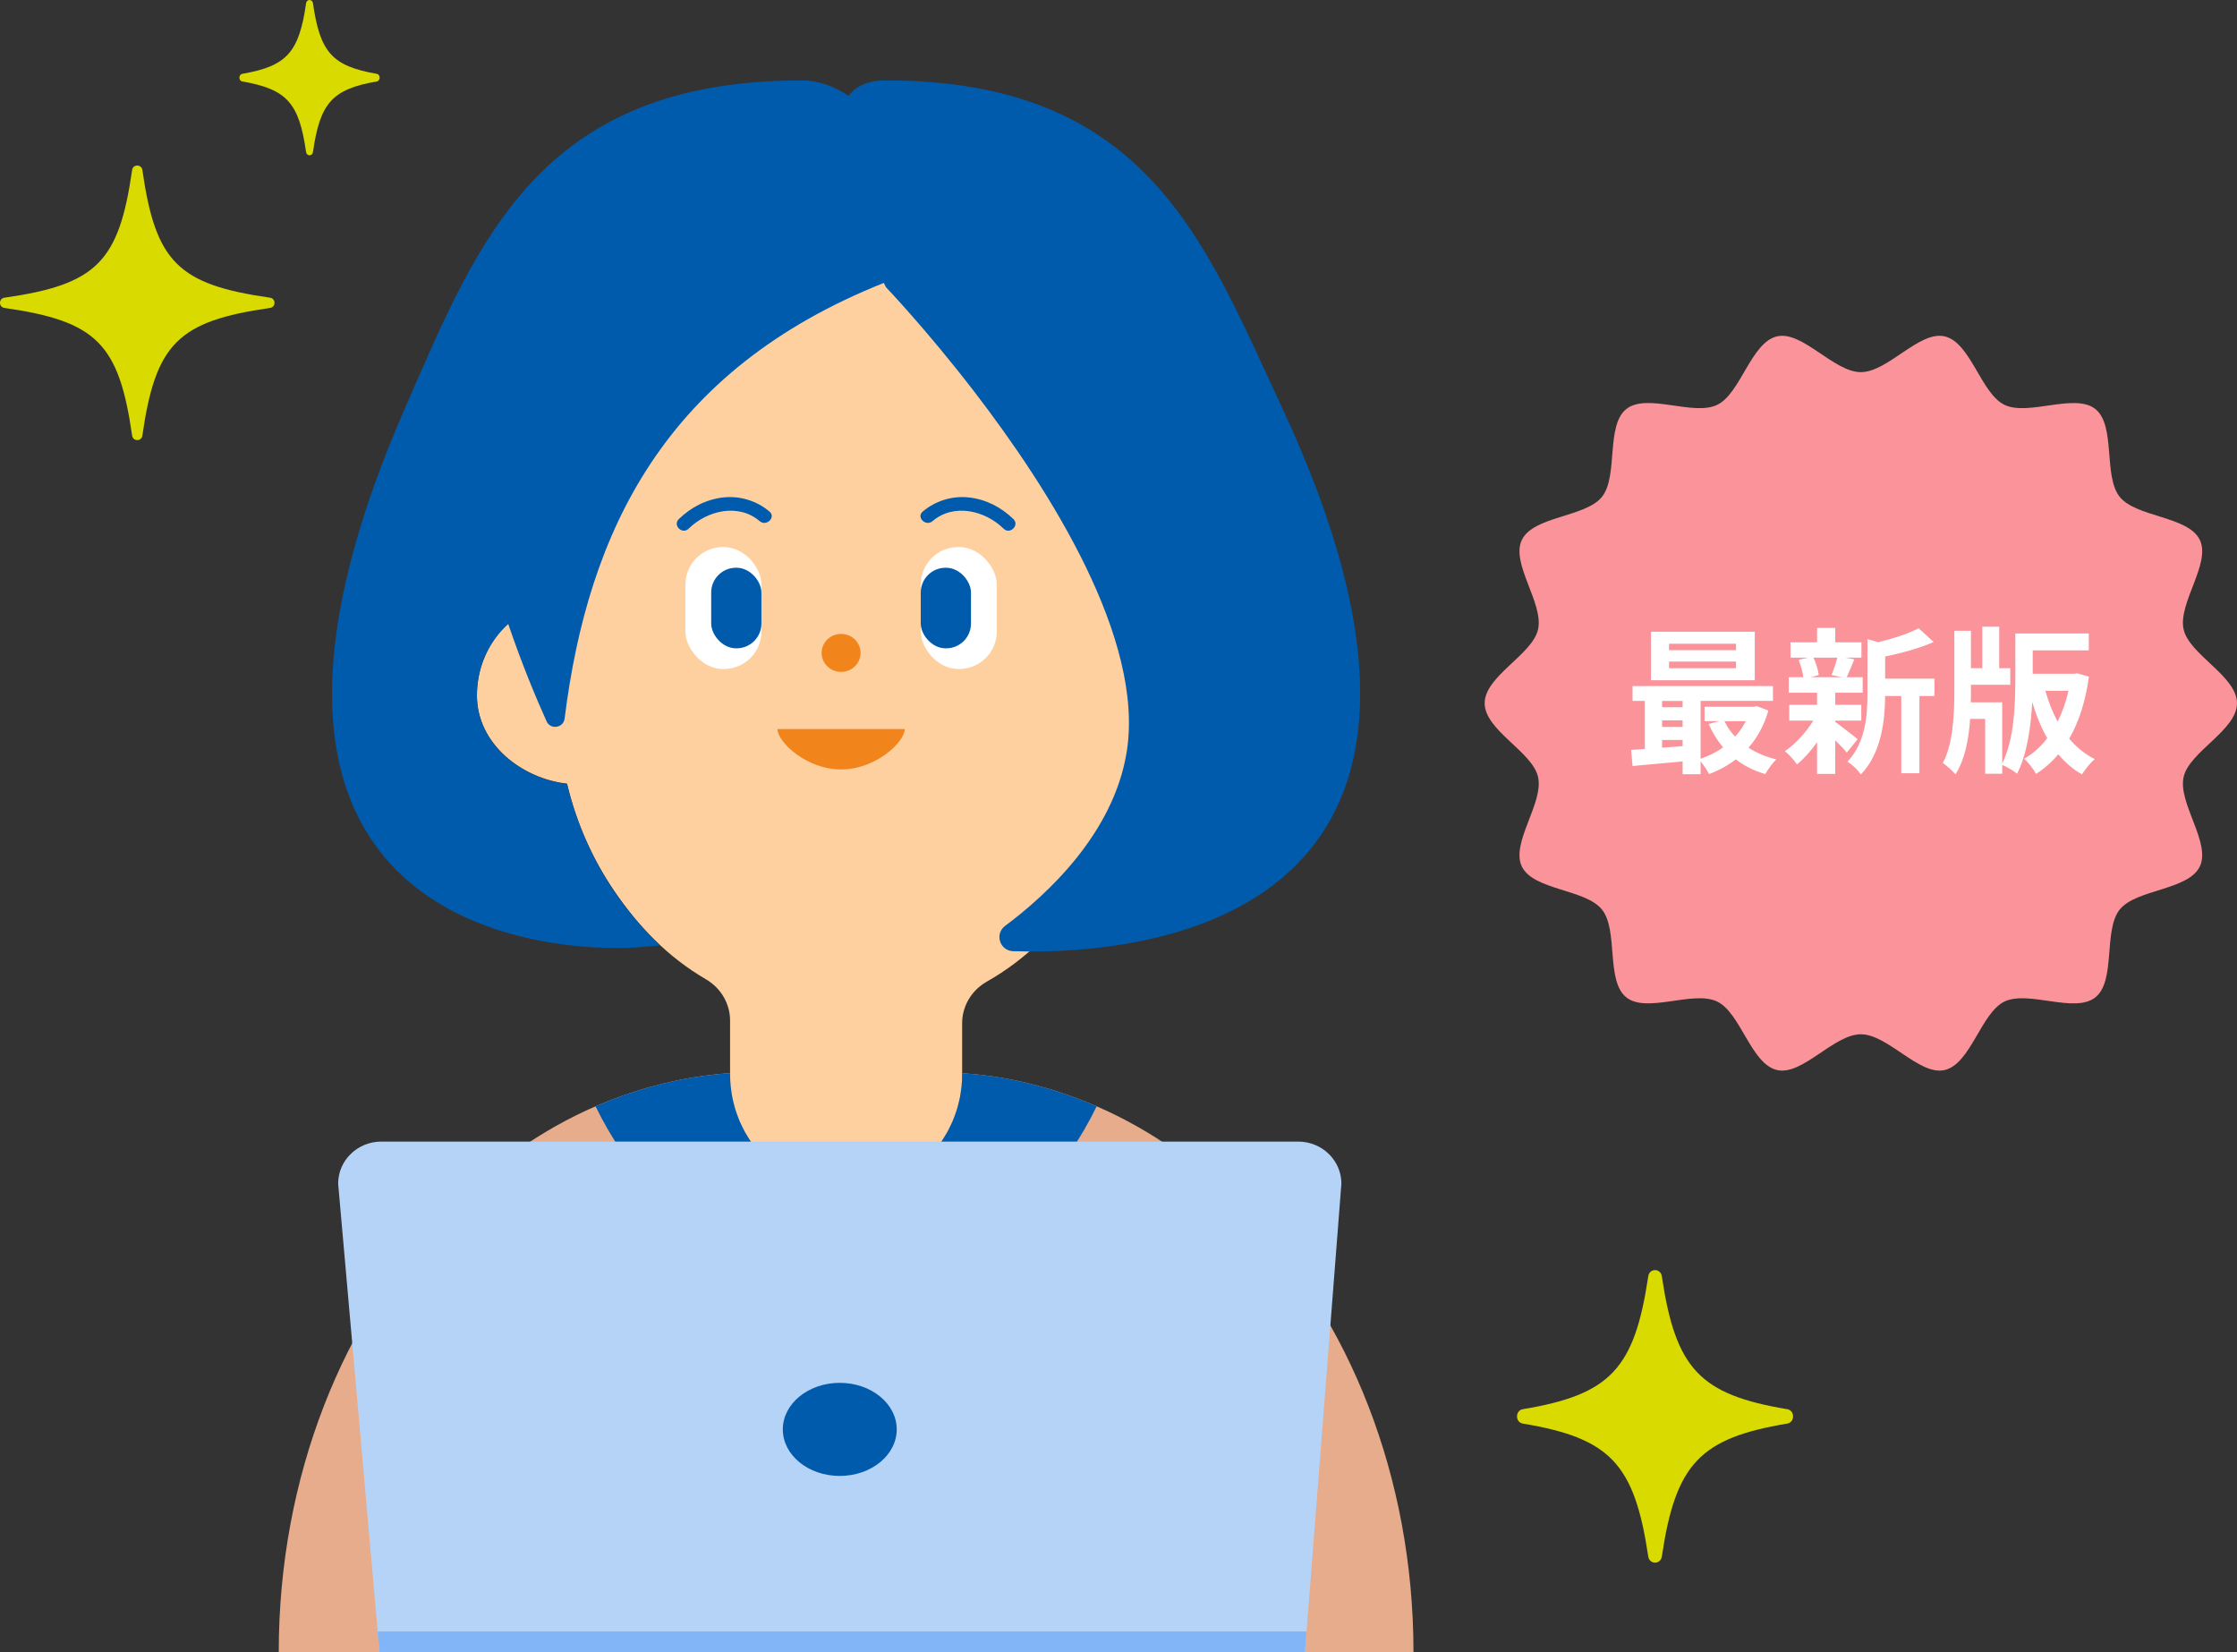<?xml version="1.0" encoding="UTF-8"?><svg id="_レイヤー_2" xmlns="http://www.w3.org/2000/svg" width="297.337" height="219.58" viewBox="0 0 297.337 219.58"><rect x="0" y="0" width="297.337" height="219.58" fill="#333333" stroke="none"/><defs><style>.cls-1{fill:#b5d3f7;}.cls-2{fill:#ffd09f;}.cls-3{fill:#d9da00;}.cls-4{fill:#fff;}.cls-5{opacity:.98;}.cls-6{fill:#f1851b;}.cls-7{fill:none;}.cls-8{fill:#ffd1c9;}.cls-9{fill:#005bac;}.cls-10{fill:#82b5f7;}.cls-11{fill:#ff959c;}.cls-12{fill:#e6ac8b;}</style></defs><g id="_レイヤー_1-2"><path class="cls-2" d="M161.534,92.403c0-5.815-3.759-10.692-8.853-12.119v-13.909s0-10.667,0-10.667c0-2.355-.193-4.661-.546-6.911-1.017-6.48-3.44-12.457-6.929-17.578-7.247-10.64-19.081-17.578-32.46-17.578s-25.213,6.938-32.46,17.578c-3.488,5.121-5.911,11.098-6.929,17.578-.353,2.249-.546,4.556-.546,6.911v24.423c-5.382,1.21-9.419,6.242-9.419,12.272,0,6.479,5.995,11.071,11.977,11.741,1.237,5.19,3.374,10.002,6.251,14.226,3.251,4.772,7.098,8.791,12.211,11.778,2.003,1.17,3.209,3.254,3.209,5.484v23.736c0,3.583,3.064,6.488,6.844,6.488h17.157c3.78,0,6.844-2.905,6.844-6.488v-23.381c0-2.257,1.232-4.365,3.275-5.523,5.323-3.019,9.348-7.157,12.711-12.094,2.895-4.25,5.041-9.095,6.274-14.321,5.694-.945,11.387-5.383,11.387-11.646Z"/><ellipse class="cls-6" cx="111.796" cy="86.773" rx="2.59" ry="2.524"/><path class="cls-6" d="M120.258,96.892c0,1.68-3.789,5.368-8.462,5.368-4.673,0-8.462-3.688-8.462-5.368h16.924Z"/><path class="cls-9" d="M102.28,67.989c-1.668-1.42-3.908-2.119-6.116-1.881-2.276.244-4.338,1.311-5.943,2.887-.837.822.467,2.094,1.304,1.271,2.457-2.413,6.6-3.433,9.45-1.006.891.758,2.201-.508,1.304-1.271h0Z"/><rect class="cls-4" x="91.105" y="72.707" width="10.101" height="16.204" rx="4.985" ry="4.985"/><rect class="cls-9" x="94.53" y="75.454" width="6.676" height="10.71" rx="3.295" ry="3.295"/><path class="cls-9" d="M123.951,69.26c2.851-2.427,6.993-1.408,9.45,1.006.837.822,2.142-.449,1.304-1.271-1.605-1.576-3.667-2.643-5.943-2.887-2.209-.237-4.448.461-6.116,1.881-.896.763.413,2.029,1.304,1.271h0Z"/><rect class="cls-4" x="122.386" y="72.707" width="10.101" height="16.204" rx="4.985" ry="4.985" transform="translate(254.872 161.618) rotate(180)"/><rect class="cls-9" x="122.386" y="75.454" width="6.676" height="10.71" rx="3.295" ry="3.295" transform="translate(251.447 161.618) rotate(-180)"/><path class="cls-9" d="M170.358,54.063c-10.225-21.862-17.807-43.412-52.727-43.377-2.337.002-3.876.782-4.841,2.06-1.912-1.285-3.966-2.058-6.156-2.06-34.919-.035-43.053,21.277-52.727,43.377-33.049,75.502,27.975,72.431,32.137,71.707,0,0,.632-.015,1.724-.114-2.311-2.15-4.329-4.575-6.148-7.246-2.877-4.224-5.015-9.036-6.251-14.226-5.982-.67-11.977-5.262-11.977-11.741,0-3.811,1.615-7.22,4.16-9.521,1.819,5.359,3.731,9.912,5.1,12.948.515,1.143,2.24.881,2.394-.357,3.122-25.009,13.374-46.328,42.43-57.913.179.364.287.576.287.576,0,0,5.36,5.592,11.71,13.845,10.088,13.111,22.679,32.954,20.288,47.894-1.738,10.864-10.643,19.023-16.15,23.125-1.443,1.074-.736,3.322,1.079,3.379.673.021,1.398.034,2.161.036,19.089.072,64.261-6.634,33.506-72.392Z"/><path class="cls-12" d="M165.735,161.135c-5.866-6.112-12.654-10.954-20.083-14.155-.002-.001-.004-.002-.007-.003-3.265-1.407-6.647-2.513-10.125-3.276-2.467-.541-4.986-.896-7.545-1.072-.029-.002-.059-.003-.089-.005v.199c0,8.617-6.905,15.603-15.422,15.603s-15.422-6.985-15.422-15.603v-.201c-.03.002-.06.003-.09.005-2.973.208-5.889.67-8.738,1.364-3.058.745-6.042,1.741-8.932,2.986-.002.001-.004.002-.007.003-7.429,3.202-14.217,8.044-20.083,14.156h0c-13.545,14.114-22.142,35.037-22.142,58.445h150.826s0,0,0,0c0-23.408-8.597-44.331-22.142-58.445Z"/><path class="cls-7" d="M103.612,155.587c-.184-.131-.362-.27-.54-.408.178.139.355.277.54.408Z"/><path class="cls-7" d="M119.481,156.704c-.189.098-.382.19-.576.281.194-.09.387-.183.576-.281Z"/><path class="cls-7" d="M126.553,149.149c-.111.253-.232.501-.356.747.124-.246.244-.494.356-.747Z"/><path class="cls-7" d="M125.918,150.436c-.136.245-.283.482-.431.718.148-.236.295-.473.431-.718Z"/><path class="cls-7" d="M102.514,154.733c-.187-.16-.364-.331-.543-.499.179.169.356.34.543.499Z"/><path class="cls-7" d="M101.495,153.784c-.313-.321-.615-.654-.9-1.002.285.347.586.681.9,1.002Z"/><path class="cls-7" d="M122.961,154.229c-.181.171-.36.343-.549.505.189-.162.368-.334.549-.505Z"/><path class="cls-7" d="M106.021,156.984c-.193-.09-.385-.182-.573-.279.189.098.38.189.573.279Z"/><path class="cls-7" d="M118.197,157.298c-.193.078-.391.147-.588.218.197-.071.395-.139.588-.218Z"/><polygon class="cls-7" points="115.467 158.123 115.467 158.123 115.467 158.123 115.467 158.123"/><path class="cls-7" d="M116.859,157.772c-.195.059-.396.104-.594.154.198-.051.399-.096.594-.154Z"/><path class="cls-7" d="M108.657,157.926c-.196-.05-.395-.095-.588-.153.193.058.392.103.588.153Z"/><path class="cls-7" d="M107.317,157.515c-.197-.071-.394-.139-.587-.217.193.078.391.147.587.217Z"/><path class="cls-7" d="M125.176,151.648c-.174.256-.363.501-.551.746.189-.245.377-.49.551-.746Z"/><path class="cls-7" d="M127.073,147.791c-.089.268-.184.532-.287.793.103-.261.198-.525.287-.793Z"/><path class="cls-7" d="M104.784,156.339c-.188-.11-.373-.224-.556-.342.183.117.368.232.556.342Z"/><path class="cls-7" d="M127.886,142.821c0,.509-.028,1.011-.075,1.507.047-.496.075-.998.075-1.507Z"/><path class="cls-7" d="M97.329,145.794c-.061-.32-.105-.647-.147-.974.042.327.086.653.147.974Z"/><path class="cls-7" d="M97.672,147.215c-.082-.282-.152-.569-.218-.857.066.288.136.575.218.857Z"/><path class="cls-7" d="M97.116,144.327c-.047-.496-.075-.997-.075-1.506,0,.508.028,1.01.075,1.506Z"/><path class="cls-7" d="M124.332,152.782c-.285.348-.587.682-.901,1.003.314-.321.615-.655.901-1.003Z"/><path class="cls-7" d="M127.746,144.816c-.042.329-.086.657-.148.98.062-.322.106-.65.148-.98Z"/><path class="cls-7" d="M99.437,151.148c-.147-.234-.293-.469-.427-.711.134.242.28.477.427.711Z"/><path class="cls-7" d="M98.729,149.894c-.124-.245-.243-.492-.354-.744.111.252.231.499.354.744Z"/><path class="cls-7" d="M120.701,155.996c-.184.118-.37.234-.56.344.19-.111.375-.226.56-.344Z"/><path class="cls-7" d="M127.473,146.357c-.066.289-.136.577-.218.859.082-.283.152-.57.218-.859Z"/><path class="cls-7" d="M121.857,155.176c-.179.14-.358.279-.543.411.185-.132.364-.271.543-.411Z"/><path class="cls-7" d="M98.141,148.583c-.103-.261-.198-.525-.287-.792.089.268.184.531.287.792Z"/><path class="cls-7" d="M100.294,152.382c-.185-.241-.37-.481-.541-.732.171.251.356.492.541.732Z"/><path class="cls-9" d="M145.652,146.979s-.004-.002-.007-.003c-3.265-1.407-6.647-2.513-10.125-3.276-2.467-.541-4.986-.896-7.545-1.072-.029-.002-.059-.003-.089-.005v.199c0,.509-.028,1.011-.075,1.507-.016.164-.044.325-.065.487-.042.329-.086.657-.148.98-.036.189-.082.374-.125.561-.066.289-.136.576-.218.859-.056.194-.118.384-.182.575-.089.268-.184.532-.287.793-.075.19-.152.379-.234.565-.111.253-.231.501-.356.747-.091.181-.181.363-.279.54-.136.245-.283.482-.431.718-.103.165-.202.333-.311.494-.174.256-.363.501-.551.746-.099.128-.19.263-.293.388-.286.348-.587.682-.901,1.003-.151.154-.313.296-.47.444-.181.171-.36.343-.549.505-.18.154-.368.297-.555.442-.179.14-.358.279-.543.411-.2.142-.405.276-.612.409-.184.118-.37.234-.56.344-.217.127-.437.248-.661.364-.19.098-.382.19-.576.281-.234.109-.468.216-.708.313-.193.079-.391.147-.588.218-.249.089-.496.18-.75.257-.195.059-.396.104-.594.154-.265.068-.527.142-.797.196h0c-.972.194-1.975.301-3.003.301-1.316,0-2.587-.185-3.806-.499-.196-.05-.395-.095-.588-.153-.255-.077-.503-.168-.752-.257-.197-.071-.394-.139-.587-.217-.24-.098-.475-.205-.709-.314-.193-.09-.384-.182-.573-.279-.225-.117-.446-.238-.664-.365-.188-.11-.373-.224-.556-.342-.208-.133-.414-.268-.615-.411-.184-.131-.362-.27-.54-.408-.188-.147-.378-.29-.559-.445-.187-.16-.364-.331-.543-.499-.159-.149-.323-.293-.475-.449-.314-.321-.614-.654-.9-1.002-.106-.129-.2-.268-.302-.401-.185-.241-.37-.481-.541-.732-.111-.163-.211-.334-.316-.502-.147-.234-.293-.469-.427-.711-.099-.178-.189-.36-.28-.542-.124-.245-.243-.492-.354-.744-.082-.187-.159-.376-.234-.567-.103-.261-.198-.525-.287-.792-.063-.191-.125-.382-.182-.576-.082-.282-.152-.568-.218-.857-.043-.188-.089-.374-.126-.564-.061-.321-.105-.647-.147-.974-.021-.165-.05-.327-.065-.493-.047-.496-.075-.997-.075-1.506v-.201c-.03.002-.06.003-.09.005-2.973.208-5.889.67-8.738,1.364-3.058.745-6.042,1.741-8.932,2.986-.002.001-.004.002-.007.003-.039.017-.076.036-.115.053,8.286,17.074,24.626,24.424,24.626,24.424l5.673-8.521v56.645h6.007v-56.645l5.673,8.521s16.34-7.35,24.626-24.424c-.039-.017-.076-.036-.115-.053Z"/><path class="cls-8" d="M122.412,154.734c-.18.154-.368.297-.555.442.187-.146.375-.288.555-.442Z"/><path class="cls-8" d="M123.431,153.785c-.151.154-.313.297-.47.444.157-.148.319-.29.47-.444Z"/><path class="cls-8" d="M127.598,145.795c-.036.189-.082.375-.125.561.043-.187.089-.372.125-.561Z"/><path class="cls-8" d="M126.786,148.584c-.075.19-.152.379-.234.565.082-.186.159-.375.234-.565Z"/><path class="cls-8" d="M127.255,147.216c-.056.194-.118.385-.182.575.063-.191.125-.381.182-.575Z"/><path class="cls-8" d="M127.811,144.328c-.016.164-.044.325-.065.487.021-.163.049-.323.065-.487Z"/><path class="cls-8" d="M126.197,149.896c-.091.181-.181.363-.279.54.098-.177.188-.359.279-.54Z"/><path class="cls-8" d="M125.487,151.154c-.103.165-.202.333-.311.494.109-.161.207-.329.311-.494Z"/><path class="cls-8" d="M124.625,152.393c-.099.128-.19.263-.293.388.103-.125.194-.26.293-.388Z"/><path class="cls-8" d="M99.01,150.437c-.099-.178-.189-.361-.28-.542.092.182.182.365.28.542Z"/><path class="cls-8" d="M100.596,152.783c-.106-.129-.2-.268-.302-.401.102.133.196.272.302.401Z"/><path class="cls-8" d="M99.752,151.65c-.111-.163-.211-.334-.316-.502.105.168.205.338.316.502Z"/><path class="cls-8" d="M101.971,154.233c-.159-.149-.323-.293-.475-.449.152.156.316.3.475.449Z"/><path class="cls-8" d="M97.182,144.82c-.021-.165-.05-.327-.065-.493.016.166.044.328.065.493Z"/><path class="cls-8" d="M103.072,155.178c-.188-.146-.378-.291-.559-.445.181.155.371.299.559.445Z"/><path class="cls-8" d="M97.454,146.359c-.043-.188-.089-.374-.126-.564.036.19.083.377.126.564Z"/><path class="cls-8" d="M98.375,149.15c-.082-.187-.159-.376-.234-.567.075.191.152.38.234.567Z"/><path class="cls-8" d="M97.854,147.791c-.063-.191-.125-.382-.182-.576.056.194.118.385.182.576Z"/><path class="cls-8" d="M121.314,155.587c-.2.142-.406.276-.612.409.207-.133.412-.266.612-.409Z"/><path class="cls-8" d="M117.609,157.516c-.248.089-.496.18-.75.257.254-.076.501-.168.75-.257Z"/><path class="cls-8" d="M118.904,156.985c-.234.109-.468.216-.708.313.24-.097.474-.204.708-.313Z"/><path class="cls-8" d="M104.228,155.997c-.208-.133-.415-.268-.615-.411.201.143.408.277.615.411Z"/><path class="cls-8" d="M116.265,157.927c-.265.068-.527.142-.797.196.27-.054.533-.128.797-.196Z"/><path class="cls-8" d="M120.142,156.34c-.217.126-.437.248-.661.364.224-.116.444-.237.661-.364Z"/><path class="cls-8" d="M105.448,156.704c-.225-.116-.446-.238-.664-.365.218.127.439.249.664.365Z"/><path class="cls-8" d="M106.73,157.298c-.24-.097-.475-.205-.709-.314.234.109.469.217.709.314Z"/><path class="cls-8" d="M108.069,157.773c-.255-.077-.503-.168-.752-.257.249.089.497.181.752.257Z"/><path class="cls-1" d="M173.451,219.58H50.444l-5.498-62.274c0-3.085,2.567-5.586,5.733-5.586h121.883c3.166,0,5.733,2.501,5.733,5.586l-4.844,62.274Z"/><ellipse class="cls-9" cx="111.62" cy="189.968" rx="7.57" ry="6.186"/><polygon class="cls-10" points="173.451 219.58 50.444 219.58 50.201 216.828 173.665 216.828 173.451 219.58"/><path class="cls-3" d="M219.083,206.865c-1.834-12.321-5.047-15.726-16.674-17.669-1.027-.172-1.027-1.74,0-1.912,11.627-1.943,14.841-5.348,16.674-17.669.162-1.088,1.642-1.088,1.804,0,1.834,12.321,5.047,15.726,16.674,17.669,1.027.172,1.027,1.74,0,1.912-11.627,1.943-14.841,5.348-16.674,17.669-.162,1.088-1.642,1.088-1.804,0Z"/><path class="cls-3" d="M40.683,20.207c-.932-6.54-2.564-8.348-8.472-9.38-.522-.091-.522-.924,0-1.015,5.907-1.031,7.54-2.839,8.472-9.38.082-.577.834-.577.917,0,.932,6.54,2.564,8.348,8.472,9.38.522.091.522.924,0,1.015-5.907,1.031-7.54,2.839-8.472,9.38-.082.577-.834.577-.917,0Z"/><path class="cls-3" d="M17.563,57.9c-1.755-12.237-4.737-15.218-16.974-16.974-.786-.113-.786-1.248,0-1.36,12.237-1.755,15.218-4.737,16.974-16.974.113-.786,1.248-.786,1.36,0,1.755,12.237,4.737,15.218,16.974,16.974.786.113.786,1.248,0,1.36-12.237,1.755-15.218,4.737-16.974,16.974-.113.786-1.248.786-1.36,0Z"/><g class="cls-5"><path class="cls-11" d="M297.337,93.456c0,3.596-6.329,6.432-7.094,9.797-.79,3.474,3.663,8.77,2.151,11.904-1.537,3.186-8.469,2.996-10.654,5.733s-.477,9.464-3.227,11.659-8.898-.976-12.083.561c-3.134,1.512-4.493,8.314-7.966,9.103-3.364.765-7.531-4.757-11.126-4.757s-7.762,5.522-11.126,4.757c-3.474-.79-4.833-7.591-7.967-9.103-3.186-1.537-9.347,1.624-12.084-.562s-1.031-8.91-3.227-11.659-9.117-2.547-10.654-5.732c-1.512-3.134,2.941-8.43,2.152-11.903-.765-3.364-7.094-6.201-7.094-9.797s6.329-6.432,7.094-9.797c.79-3.474-3.663-8.77-2.151-11.904,1.537-3.186,8.469-2.996,10.654-5.733s.477-9.464,3.227-11.659,8.898.976,12.083-.561c3.134-1.512,4.493-8.314,7.966-9.103,3.364-.765,7.531,4.757,11.126,4.757s7.762-5.522,11.126-4.757c3.474.79,4.833,7.591,7.967,9.103,3.186,1.537,9.347-1.624,12.084.562s1.031,8.91,3.227,11.659,9.117,2.547,10.654,5.732c1.512,3.134-2.941,8.43-2.152,11.903.765,3.364,7.094,6.201,7.094,9.797Z"/></g><rect class="cls-7" x="215.837" y="82.589" width="63" height="19.735"/><path class="cls-4" d="M235.05,94.434c-.567,1.974-1.471,3.611-2.646,4.935,1.051.692,2.311,1.217,3.695,1.553-.482.463-1.133,1.365-1.469,1.953-1.491-.441-2.793-1.092-3.906-1.953-1.07.819-2.268,1.471-3.568,1.953-.231-.482-.693-1.176-1.113-1.68v1.701h-2.394v-1.701c-2.415.23-4.808.441-6.655.609l-.189-2.143c.546-.041,1.176-.062,1.826-.125v-6.383h-1.637v-1.975h18.665v1.975h-9.616v7.684c1.07-.356,2.1-.86,2.981-1.512-.756-.902-1.407-1.952-1.911-3.107l1.387-.377h-1.932v-1.911h6.529l.42-.084,1.533.588ZM233.243,90.403h-13.794v-6.446h13.794v6.446ZM220.919,93.154v.84h2.729v-.84h-2.729ZM220.919,96.618h2.729v-.882h-2.729v.882ZM220.919,99.369c.882-.063,1.806-.127,2.729-.211v-.818h-2.729v1.029ZM230.745,85.553h-8.902v.861h8.902v-.861ZM230.745,87.926h-8.902v.882h8.902v-.882ZM229.212,95.842c.357.756.84,1.448,1.407,2.057.567-.608,1.05-1.301,1.428-2.057h-2.835Z"/><path class="cls-4" d="M243.934,95.946c.756.524,2.498,1.911,2.981,2.288l-1.448,1.785c-.336-.42-.924-1.05-1.533-1.638v4.472h-2.414v-4.22c-.819,1.176-1.764,2.226-2.667,2.96-.378-.545-1.092-1.364-1.616-1.764,1.364-.902,2.812-2.477,3.779-4.052h-3.191v-2.1h3.695v-1.616h-3.759v-2.059h1.932c-.084-.692-.336-1.596-.63-2.309l1.281-.295h-2.352v-2.036h3.527v-1.911h2.414v1.911h3.485v2.036h-2.163l1.219.231c-.379.903-.715,1.743-1.008,2.372h2.12v2.059h-3.653v1.616h3.465v2.1h-3.465v.168ZM241.037,87.4c.356.715.63,1.68.714,2.311l-1.05.293h4.115l-1.386-.293c.273-.631.609-1.596.777-2.311h-3.171ZM257.12,92.503h-1.994v10.267h-2.415v-10.267h-2.142c-.021,3.128-.462,7.559-3.233,10.435-.315-.545-1.218-1.406-1.784-1.7,2.414-2.562,2.666-6.131,2.666-9.028v-7.265l1.449.399c1.994-.483,4.072-1.155,5.354-1.848l1.994,1.826c-1.848.818-4.24,1.47-6.445,1.932v2.939h6.551v2.31Z"/><path class="cls-4" d="M277.658,89.941c-.462,3.297-1.344,6.025-2.624,8.23.965,1.134,2.078,2.058,3.4,2.709-.566.461-1.322,1.406-1.7,2.036-1.218-.692-2.247-1.596-3.149-2.667-.861,1.029-1.848,1.891-2.961,2.604-.314-.608-1.049-1.553-1.574-2.016,1.154-.65,2.184-1.574,3.065-2.729-.819-1.428-1.47-3.045-1.995-4.809-.168,3.191-.672,6.908-2.016,9.532-.42-.378-1.385-.924-1.973-1.176v1.176h-2.268v-7.286h-1.995c-.188,2.688-.692,5.396-1.952,7.37-.379-.462-1.176-1.176-1.68-1.512,1.364-2.52,1.532-6.509,1.532-9.532v-8.041h2.204v4.976h1.512v-5.522h2.247v5.522h1.47v2.204h-5.229v.883c0,.461,0,.965-.021,1.448h4.179v8.126c1.616-3.275,1.742-7.895,1.742-11.17v-6.11h9.764v2.247h-7.454v3.107h5.501l.42-.063,1.554.462ZM271.863,91.81c.42,1.469.944,2.834,1.638,4.094.609-1.238,1.113-2.625,1.428-4.094h-3.065Z"/></g></svg>